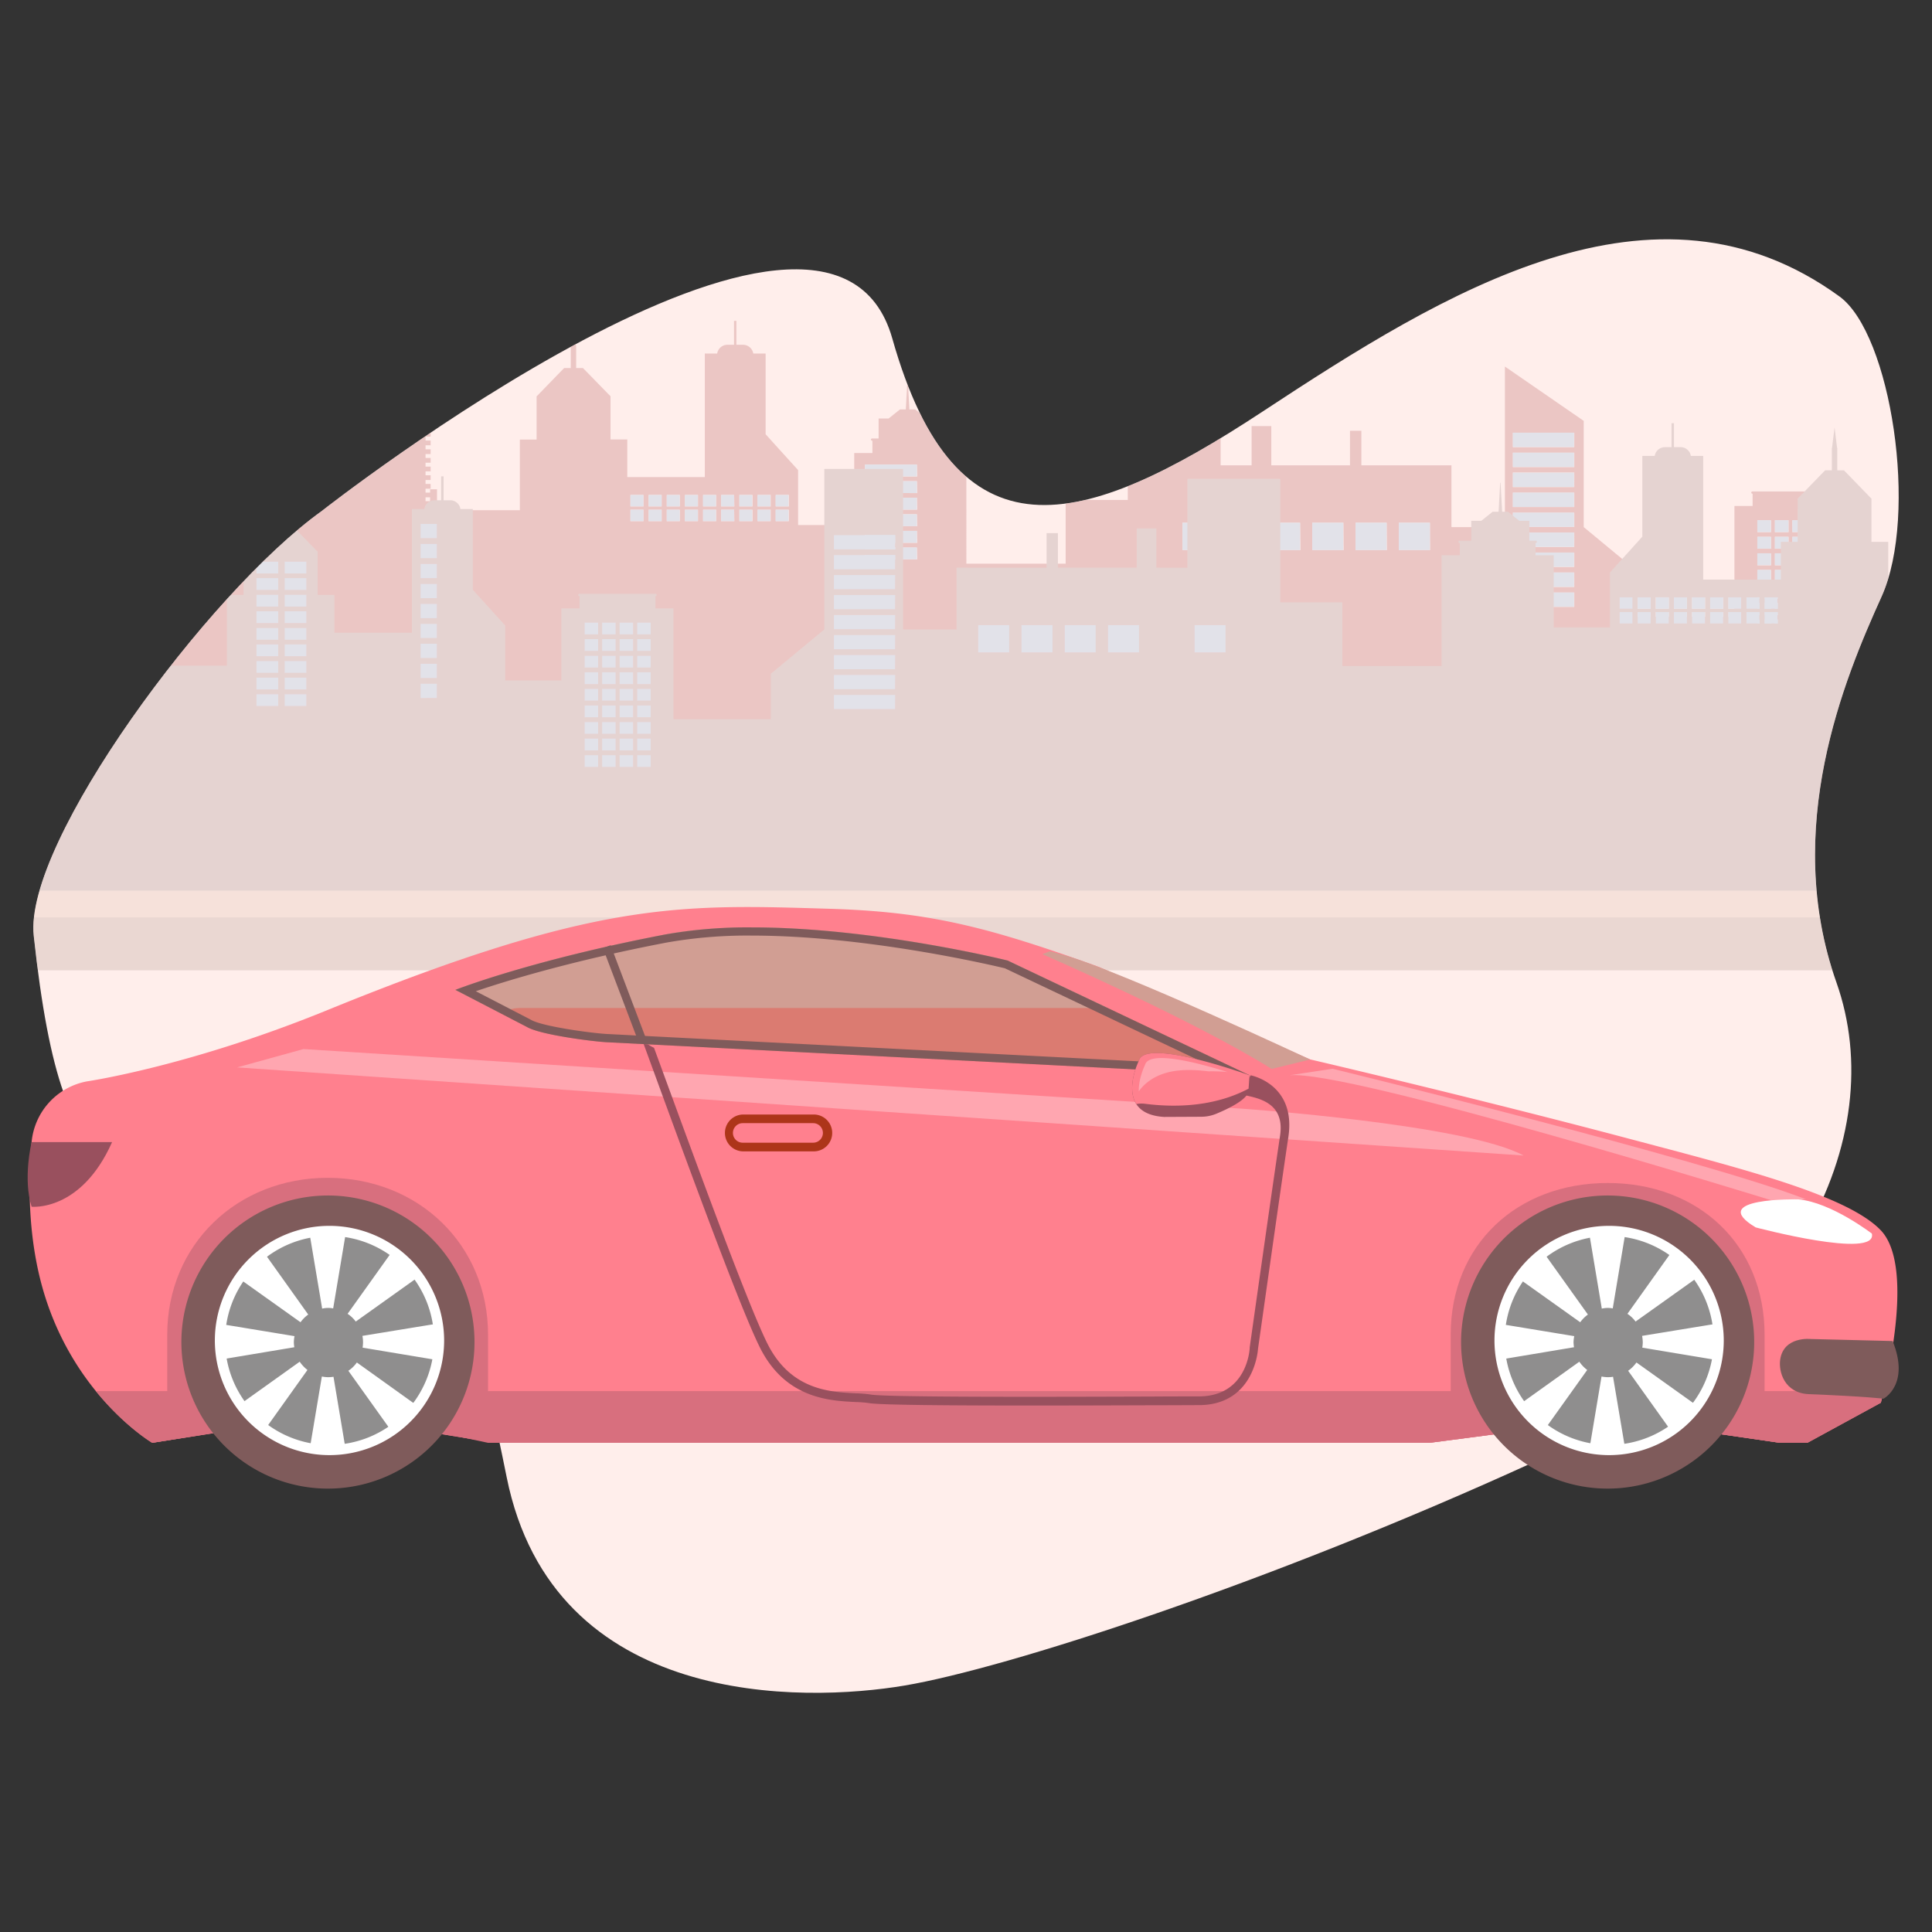 <svg xmlns="http://www.w3.org/2000/svg" xmlns:xlink="http://www.w3.org/1999/xlink" viewBox="0 0 850.39 850.39"><rect x="0" y="0" width="850.39" height="850.39" fill="#333333" stroke="none"/><defs><style>.cls-1{fill:none;}.cls-2{clip-path:url(#clip-path);}.cls-3{fill:#ffeeeb;}.cls-4{opacity:0.5;}.cls-5{fill:#edd4ca;}.cls-6{fill:#d6c0ba;}.cls-7{fill:#d89e9e;}.cls-8{fill:#c5d5e7;}.cls-9{fill:#ccb8b8;}.cls-10{fill:#ff808e;}.cls-11{fill:#d86f7e;}.cls-12,.cls-13{fill:#fff;}.cls-13{opacity:0.3;}.cls-14{fill:#7f5b5b;}.cls-15{fill:#8f8e8e;}.cls-16{fill:#ad3519;}.cls-17{fill:#99505e;}.cls-18{fill:#d19e93;}.cls-19{fill:#db7b71;}</style><clipPath id="clip-path"><path class="cls-1" d="M141.5,225S364.69,49.7,392.76,149s82.84,84.9,162.94,32.18,172.45-110,254-50.66c22.59,16.43,34.91,95.84,18.48,132.13s-43.81,102-19.85,169.79S791.21,590.56,674.14,644s-231.41,90.37-275.91,97.9S243.51,752.13,223,650.12,192.16,537.84,123.7,524.83,28.5,538,14.84,411.87C10.39,370.79,91.64,260.74,141.5,225Z"/></clipPath></defs><title>BACKONROAD_V3_RED</title><g id="Layer_5" data-name="Layer 5"><g class="cls-2"><path class="cls-3" d="M141.5,225S364.69,49.7,392.76,149s82.84,84.9,162.94,32.18,172.45-110,254-50.66c22.59,16.43,34.91,95.84,18.48,132.13s-43.81,102-19.85,169.79S791.21,590.56,674.14,644s-231.41,90.37-275.91,97.9S243.51,752.13,223,650.12,192.16,537.84,123.7,524.83,28.5,538,14.84,411.87C10.39,370.79,91.64,260.74,141.5,225Z"/><g class="cls-4"><rect class="cls-5" x="-158.77" y="376.62" width="1377.46" height="30.7"/><polygon class="cls-6" points="-158.77 427.09 1218.69 427.09 1218.69 403.82 -158.77 403.77 -158.77 427.09"/><path class="cls-7" d="M1173.5,243.29h-6.08v32h-36.64v-63h-5.3v-4.38h-3.78v-3.31l-7,2.94h-.88v3.3H1098v4.41h-5.31v24.47l-22-6.73h-.58l-27.67,8.46v-1.3h-1.71v-1.72h1.71v-2.09h-1.71v-1.72h1.71v-2.09h-1.71v-1.72h1.71v-2.09h-1.71V227h1.71v-2.09h-1.71v-1.72h1.71v-2.09h-1.71v-1.72h1.71v-2.09h-1.71V215.6h1.71v-2.09h-1.71v-1.72h1.71V209.7h-1.71V208h1.71V205.9h-1.71v-1.72h1.71v-2.09h-1.71v-3H1034v-9.63h-2.63v-9.87l-3,.46v-2.32h-15.25v4.65l-3,.46v6.62h-2.63v9.63h-6v3h-2.24v2.09h2.24v1.72h-2.24V208h2.24v1.72h-2.24v2.09h2.24v1.72h-2.24v2.09h2.24v1.72h-2.24v2.09h2.24v1.72h-2.24v2.09h2.24v1.72h-2.24V227h2.24v1.71h-2.24v2.09h2.24v1.72h-2.24v2.09h2.24v1.72h-2.24v2.09l-2.79.23v9.23H960v-31.1h-7.38V197.69h-.11l-12-12.37h-2.95v-9.81h-.07l-1.12-9.08h0l-1.12,9.08h-.07v9.81h-2.95l-12,12.37h-.11v19.12h-7.38v16.61H878.6V179h-5.44a4.58,4.58,0,0,0-4.76-3.86h-2.67V164.6h-1.06v10.53H862a4.58,4.58,0,0,0-4.76,3.86H851.8v35.53l-14.26,15.77v24.16H812.79V222.72h-8v-5.41h.11a.49.49,0,1,0,0-1H771.33a.49.49,0,1,0,0,1h.1v5.41h-8v48.76H720.63v-20L697.09,232V185.25L662.4,161.33V232H638.87V204.83H599.22V189.6h-5v15.23H559.58v-17.3h-8.67v17.3H537.28V165.68H496.4v54.37H469.06v28.06h-43.7V199.35h-8v-5.42h.1a.52.52,0,0,0,.56-.48.53.53,0,0,0-.56-.49h-5.18v-8.75h-4.39l-5.05-4h-2.56l-.71-12.82h-.16l-.71,12.82h-2.57l-5,4h-4.4V193h-2.84a.53.53,0,0,0-.55.49.52.52,0,0,0,.55.48H384v5.42h-8v31.72H351.29V206.91L337,191.15V155.62h-5.44a4.58,4.58,0,0,0-4.76-3.86h-2.67V141.23H323.1v10.53h-2.67a4.58,4.58,0,0,0-4.76,3.86h-5.44V210H276.11V193.43h-7.38V174.31h-.11L256.6,162h-3v-9.82h-.07l-1.12-9.08h0l-1.12,9.08h-.07V162H248.3l-12,12.36h-.11v19.12h-7.38v31.1H192.36v-9.22h-3.05v1.48h-2v-1.72h2.24V213h-2.24v-1.71h2.24v-2.09h-2.24v-1.72h2.24v-2.09h-2.24v-1.72h2.24v-2.09h-2.24v-1.72h2.24v-2.09h-2.24V196h2.24v-2.09h-2.24v-1.72h2.24v-2.08h-2.24v-1.72h2.24v-2.09h-2.24v-1.72h2.24v-2.09h-2.24V180.8h2.24v-2.09h-2.24v-3h-6v-9.63h-2.63v-6.62l-3-.46v-4.64H160.46v2.32l-3-.47v9.87H154.8v9.63h-6.66v3h-1.71v2.09h1.71v1.72h-1.71v2.09h1.71v1.72h-1.71v2.09h1.71v1.72h-1.71v2.08h1.71v1.72h-1.71V196h1.71v1.72h-1.71v2.09h1.71v1.72h-1.71v2.09h1.71v1.72h-1.71v2.09h1.71v1.72h-1.71v2.09h1.71V213h-1.71v2.09h1.71v1.72h-1.71v1.3l-27.67-8.46h-.58l-22,6.73V191.89H90.86v-4.4H75v-3.31H67.13v3.31H63.35v4.38h-5.3v63H21.41v-32H15.33V217h-11V207.2H2.06V217H-.24V202H-2.53v15h-48.3v5.84h-6.09v14h-18v-32.6h-7.7l-.06-6.51h-7.49v-5.67h.07a.55.55,0,0,0,.58-.51.55.55,0,0,0-.58-.51h-.07l-13.42-10.76v-6h-2.56l-.71-13.43H-107l-.71,13.44h-2.56v6h.13l-13.42,10.76h-.07a.55.55,0,0,0-.58.51.55.55,0,0,0,.58.51h.07v5.67H-132v6.51h-7.7v45.62h-19.07V380.79H1218.69V237.45H1173.5ZM68.71,253.86h-6v-5.24h6Zm0-7.29h-6v-5.25h6Zm0-7.3h-6V234h6Zm0-7.29h-6v-5.25h6Zm0-7.3h-6v-5.24h6Zm0-7.29h-6v-5.25h6Zm0-7.3h-6v-5.24h6Zm0-7.29h-6v-5.25h6Zm7.71,51.06h-6v-5.24h6Zm0-7.29h-6v-5.25h6Zm0-7.3h-6V234h6Zm0-7.29h-6v-5.25h6Zm0-7.3h-6v-5.24h6Zm0-7.29h-6v-5.25h6Zm0-7.3h-6v-5.24h6Zm0-7.29h-6v-5.25h6Zm7.7,51.06h-6v-5.24h6Zm0-7.29h-6v-5.25h6Zm0-7.3h-6V234h6Zm0-7.29h-6v-5.25h6Zm0-7.3h-6v-5.24h6Zm0-7.29h-6v-5.25h6Zm0-7.3h-6v-5.24h6Zm0-7.29h-6v-5.25h6Zm7.71,51.06h-6v-5.24h6Zm0-7.29h-6v-5.25h6Zm0-7.3h-6V234h6Zm0-7.29h-6v-5.25h6Zm0-7.3h-6v-5.24h6Zm0-7.29h-6v-5.25h6Zm0-7.3h-6v-5.24h6Zm0-7.29h-6v-5.25h6Zm97.48,21.61h-2v-1.72h2Zm0-3.81h-2v-1.72h2Zm93.92,8.8H277.5v-5.05h5.73Zm0-6.49H277.5v-5.06h5.73Zm8,6.49h-5.73v-5.05h5.73Zm0-6.49h-5.73v-5.06h5.73Zm8,6.49h-5.74v-5.05h5.74Zm0-6.49h-5.74v-5.06h5.74Zm8,6.49h-5.74v-5.05h5.74Zm0-6.49h-5.74v-5.06h5.74Zm8,6.49h-5.74v-5.05h5.74Zm0-6.49h-5.74v-5.06h5.74Zm8,6.49H317.4v-5.05h5.74Zm0-6.49H317.4v-5.06h5.74Zm8,6.49h-5.74v-5.05h5.74Zm0-6.49h-5.74v-5.06h5.74Zm8,6.49h-5.74v-5.05h5.74Zm0-6.49h-5.74v-5.06h5.74Zm8,6.49h-5.74v-5.05h5.74Zm0-6.49h-5.74v-5.06h5.74Zm56.5,23.29H380.72V241h22.86Zm0-7.29H380.72v-5.24h22.86Zm0-7.3H380.72v-5.24h22.86Zm0-7.29H380.72v-5.25h22.86Zm0-7.3H380.72v-5.24h22.86Zm0-7.29H380.72v-5.25h22.86Zm130.57,32.4H520.46V230.07h13.69Zm38.1,0H558.56V230.07h13.69Zm19,0H577.6V230.07h13.69Zm19.05,0H596.65V230.07h13.69Zm19,0H615.7V230.07h13.69Zm63.48,25h-27v-6.32h27Zm0-8.79h-27V252h27Zm0-8.8h-27v-6.32h27Zm0-8.79h-27V234.4h27Zm0-8.79h-27v-6.32h27Zm0-8.79h-27v-6.32h27Zm0-8.79h-27V208h27Zm0-8.8h-27v-6.31h27Zm0-8.79h-27v-6.32h27Zm86.62,95.79h-6v-5.24h6Zm0-7.29h-6V280h6Zm0-7.3h-6v-5.24h6Zm0-7.29h-6v-5.25h6Zm0-7.3h-6v-5.24h6Zm0-7.29h-6v-5.25h6Zm0-7.3h-6v-5.24h6Zm0-7.29h-6v-5.25h6Zm0-7.3h-6V229h6Zm7.71,58.36h-6v-5.24h6Zm0-7.29h-6V280h6Zm0-7.3h-6v-5.24h6Zm0-7.29h-6v-5.25h6Zm0-7.3h-6v-5.24h6Zm0-7.29h-6v-5.25h6Zm0-7.3h-6v-5.24h6Zm0-7.29h-6v-5.25h6Zm0-7.3h-6V229h6Zm7.7,58.36h-6v-5.24h6Zm0-7.29h-6V280h6Zm0-7.3h-6v-5.24h6Zm0-7.29h-6v-5.25h6Zm0-7.3h-6v-5.24h6Zm0-7.29h-6v-5.25h6Zm0-7.3h-6v-5.24h6Zm0-7.29h-6v-5.25h6Zm0-7.3h-6V229h6Zm7.7,58.36h-6v-5.24h6Zm0-7.29h-6V280h6Zm0-7.3h-6v-5.24h6Zm0-7.29h-6v-5.25h6Zm0-7.3h-6v-5.24h6Zm0-7.29h-6v-5.25h6Zm0-7.3h-6v-5.24h6Zm0-7.29h-6v-5.25h6Zm0-7.3h-6V229h6Zm72.22,28h-7.23v-6.32h7.23Zm0-8.79h-7.23v-6.32h7.23Zm0-8.8h-7.23V238.3h7.23Zm0-8.79h-7.23V229.5h7.23Zm0-8.79h-7.23v-6.32h7.23Zm0-8.79h-7.23v-6.32h7.23Zm0-8.79h-7.23v-6.32h7.23Zm0-8.79h-7.23v-6.32h7.23Zm0-8.8h-7.23v-6.31h7.23Zm59.84,73.86H925v-5.25h9.63Zm0-7.3H925v-5.24h9.63Zm0-7.29H925v-5.25h9.63Zm0-7.3H925v-5.24h9.63Zm0-7.29H925v-5.25h9.63Zm0-7.3H925V224h9.63Zm0-7.29H925V216.7h9.63Zm0-7.3H925v-5.24h9.63Zm0-7.3H925v-5.24h9.63ZM947,265.72h-9.63v-5.25H947Zm0-7.3h-9.63v-5.24H947Zm0-7.29h-9.63v-5.25H947Zm0-7.3h-9.63v-5.24H947Zm0-7.29h-9.63v-5.25H947Zm0-7.3h-9.63V224H947Zm0-7.29h-9.63V216.7H947Zm0-7.3h-9.63v-5.24H947Zm0-7.3h-9.63v-5.24H947Zm156.17,76h-6v-5.25h6Zm0-7.3h-6v-5.24h6Zm0-7.29h-6v-5.25h6Zm0-7.3h-6v-5.24h6Zm0-7.29h-6v-5.25h6Zm0-7.3h-6v-5.24h6Zm0-7.3h-6v-5.24h6Zm0-7.29h-6V227h6Zm0-7.3h-6V219.7h6Zm7.71,58.37h-6v-5.25h6Zm0-7.3h-6v-5.24h6Zm0-7.29h-6v-5.25h6Zm0-7.3h-6v-5.24h6Zm0-7.29h-6v-5.25h6Zm0-7.3h-6v-5.24h6Zm0-7.3h-6v-5.24h6Zm0-7.29h-6V227h6Zm0-7.3h-6V219.7h6Zm15.41,55.43h-6v-5.25h6Zm0-7.3h-6v-5.24h6Zm0-7.29h-6v-5.25h6Zm0-7.3h-6v-5.24h6Zm0-7.29h-6v-5.25h6Zm0-7.3h-6v-5.24h6Zm0-7.29h-6v-5.25h6Zm0-7.3h-6v-5.24h6Zm0-7.29h-6v-5.25h6Z"/><rect class="cls-8" x="520.46" y="230.07" width="13.69" height="12.06"/><rect class="cls-8" x="558.56" y="230.07" width="13.69" height="12.06"/><rect class="cls-8" x="577.6" y="230.07" width="13.69" height="12.06"/><rect class="cls-8" x="596.65" y="230.07" width="13.69" height="12.06"/><rect class="cls-8" x="615.7" y="230.07" width="13.69" height="12.06"/><rect class="cls-8" x="796.61" y="228.95" width="6" height="5.24"/><rect class="cls-8" x="796.61" y="236.24" width="6" height="5.24"/><rect class="cls-8" x="796.61" y="243.54" width="6" height="5.24"/><rect class="cls-8" x="796.61" y="250.83" width="6" height="5.24"/><rect class="cls-8" x="796.61" y="258.13" width="6" height="5.24"/><rect class="cls-8" x="796.61" y="265.42" width="6" height="5.24"/><rect class="cls-8" x="796.61" y="272.72" width="6" height="5.24"/><rect class="cls-8" x="796.61" y="280.01" width="6" height="5.24"/><rect class="cls-8" x="796.61" y="287.31" width="6" height="5.24"/><rect class="cls-8" x="788.9" y="228.95" width="6" height="5.24"/><rect class="cls-8" x="788.9" y="236.24" width="6" height="5.24"/><rect class="cls-8" x="788.9" y="243.54" width="6" height="5.24"/><rect class="cls-8" x="788.9" y="250.83" width="6" height="5.24"/><rect class="cls-8" x="788.9" y="258.13" width="6" height="5.24"/><rect class="cls-8" x="788.9" y="265.42" width="6" height="5.24"/><rect class="cls-8" x="788.9" y="272.72" width="6" height="5.24"/><rect class="cls-8" x="788.9" y="280.01" width="6" height="5.24"/><rect class="cls-8" x="788.9" y="287.31" width="6" height="5.24"/><rect class="cls-8" x="781.2" y="228.95" width="6" height="5.24"/><rect class="cls-8" x="781.2" y="236.24" width="6" height="5.24"/><rect class="cls-8" x="781.2" y="243.54" width="6" height="5.24"/><rect class="cls-8" x="781.2" y="250.83" width="6" height="5.24"/><rect class="cls-8" x="781.2" y="258.13" width="6" height="5.24"/><rect class="cls-8" x="781.2" y="265.42" width="6" height="5.24"/><rect class="cls-8" x="781.2" y="272.72" width="6" height="5.24"/><rect class="cls-8" x="781.2" y="280.01" width="6" height="5.24"/><rect class="cls-8" x="781.2" y="287.31" width="6" height="5.24"/><rect class="cls-8" x="773.49" y="228.95" width="6" height="5.24"/><rect class="cls-8" x="773.49" y="236.24" width="6" height="5.24"/><rect class="cls-8" x="773.49" y="243.54" width="6" height="5.24"/><rect class="cls-8" x="773.49" y="250.83" width="6" height="5.24"/><rect class="cls-8" x="773.49" y="258.13" width="6" height="5.24"/><rect class="cls-8" x="773.49" y="265.42" width="6" height="5.24"/><rect class="cls-8" x="773.49" y="272.72" width="6" height="5.24"/><rect class="cls-8" x="773.49" y="280.01" width="6" height="5.24"/><rect class="cls-8" x="773.49" y="287.31" width="6" height="5.24"/><rect class="cls-8" x="85.83" y="197.55" width="6" height="5.24"/><rect class="cls-8" x="85.83" y="204.85" width="6" height="5.24"/><rect class="cls-8" x="85.83" y="212.14" width="6" height="5.24"/><rect class="cls-8" x="85.83" y="219.44" width="6" height="5.24"/><rect class="cls-8" x="85.83" y="226.73" width="6" height="5.24"/><rect class="cls-8" x="85.83" y="234.03" width="6" height="5.24"/><rect class="cls-8" x="85.83" y="241.32" width="6" height="5.24"/><rect class="cls-8" x="85.83" y="248.62" width="6" height="5.24"/><rect class="cls-8" x="78.12" y="197.55" width="6" height="5.24"/><rect class="cls-8" x="78.12" y="204.85" width="6" height="5.24"/><rect class="cls-8" x="78.12" y="212.14" width="6" height="5.24"/><rect class="cls-8" x="78.12" y="219.44" width="6" height="5.24"/><rect class="cls-8" x="78.12" y="226.73" width="6" height="5.24"/><rect class="cls-8" x="78.12" y="234.03" width="6" height="5.24"/><rect class="cls-8" x="78.12" y="241.32" width="6" height="5.24"/><rect class="cls-8" x="78.12" y="248.62" width="6" height="5.24"/><rect class="cls-8" x="70.42" y="197.55" width="6" height="5.24"/><rect class="cls-8" x="70.42" y="204.85" width="6" height="5.24"/><rect class="cls-8" x="70.42" y="212.14" width="6" height="5.24"/><rect class="cls-8" x="70.42" y="219.44" width="6" height="5.24"/><rect class="cls-8" x="70.42" y="226.73" width="6" height="5.24"/><rect class="cls-8" x="70.42" y="234.03" width="6" height="5.24"/><rect class="cls-8" x="70.42" y="241.32" width="6" height="5.24"/><rect class="cls-8" x="70.42" y="248.62" width="6" height="5.24"/><rect class="cls-8" x="62.72" y="197.55" width="6" height="5.24"/><rect class="cls-8" x="62.72" y="204.85" width="6" height="5.24"/><rect class="cls-8" x="62.72" y="212.14" width="6" height="5.24"/><rect class="cls-8" x="62.72" y="219.44" width="6" height="5.24"/><rect class="cls-8" x="62.72" y="226.73" width="6" height="5.24"/><rect class="cls-8" x="62.72" y="234.03" width="6" height="5.24"/><rect class="cls-8" x="62.72" y="241.32" width="6" height="5.24"/><rect class="cls-8" x="62.72" y="248.62" width="6" height="5.24"/><rect class="cls-8" x="380.72" y="204.48" width="22.86" height="5.24"/><rect class="cls-8" x="380.72" y="211.78" width="22.86" height="5.24"/><rect class="cls-8" x="380.72" y="219.07" width="22.86" height="5.24"/><rect class="cls-8" x="380.72" y="226.37" width="22.86" height="5.24"/><rect class="cls-8" x="380.72" y="233.67" width="22.86" height="5.24"/><rect class="cls-8" x="380.72" y="240.96" width="22.86" height="5.24"/><rect class="cls-8" x="341.34" y="224.35" width="5.74" height="5.05"/><rect class="cls-8" x="333.36" y="224.35" width="5.74" height="5.05"/><rect class="cls-8" x="325.38" y="224.35" width="5.74" height="5.05"/><rect class="cls-8" x="317.4" y="224.35" width="5.74" height="5.05"/><rect class="cls-8" x="309.42" y="224.35" width="5.74" height="5.05"/><rect class="cls-8" x="301.44" y="224.35" width="5.74" height="5.05"/><rect class="cls-8" x="293.46" y="224.35" width="5.74" height="5.05"/><rect class="cls-8" x="285.48" y="224.35" width="5.74" height="5.05"/><rect class="cls-8" x="277.5" y="224.35" width="5.74" height="5.05"/><rect class="cls-8" x="341.34" y="217.85" width="5.74" height="5.05"/><rect class="cls-8" x="333.36" y="217.85" width="5.74" height="5.05"/><rect class="cls-8" x="325.38" y="217.85" width="5.74" height="5.05"/><rect class="cls-8" x="317.4" y="217.85" width="5.74" height="5.05"/><rect class="cls-8" x="309.42" y="217.85" width="5.74" height="5.05"/><rect class="cls-8" x="301.44" y="217.85" width="5.74" height="5.05"/><rect class="cls-8" x="293.46" y="217.85" width="5.74" height="5.05"/><rect class="cls-8" x="285.48" y="217.85" width="5.74" height="5.05"/><rect class="cls-8" x="277.5" y="217.85" width="5.74" height="5.05"/><rect class="cls-8" x="665.87" y="190.44" width="27" height="6.32"/><rect class="cls-8" x="665.87" y="199.24" width="27" height="6.32"/><rect class="cls-8" x="665.87" y="208.03" width="27" height="6.32"/><rect class="cls-8" x="665.87" y="216.82" width="27" height="6.32"/><rect class="cls-8" x="665.87" y="225.61" width="27" height="6.32"/><rect class="cls-8" x="665.87" y="234.4" width="27" height="6.32"/><rect class="cls-8" x="665.87" y="243.19" width="27" height="6.32"/><rect class="cls-8" x="665.87" y="251.99" width="27" height="6.32"/><rect class="cls-8" x="665.87" y="260.78" width="27" height="6.32"/><path class="cls-9" d="M1199.62,249.35h-7.7v-6.5h-8.42v-5.68h.08a.54.54,0,0,0,.58-.51.55.55,0,0,0-.58-.51h-.08l-13.41-10.76h.13v-6h-2.56L1167,206h-.16l-.71,13.44h-2.57v6l-13.41,10.76H1150a.55.55,0,0,0-.58.51.54.54,0,0,0,.58.51h.08v5.68h-7.5l-.06,6.5h-7.69v50.33l-96.34.23h-36.64v-63h-5.31v-4.38h-3.78v-3.3H985v3.3h-15.9V237h-5.3v24.47l-22-6.73h-.58l-27.67,8.46v-1.3h-1.71v-1.72h1.71v-2.09h-1.71v-1.72h1.71v-2.09h-1.71v-1.72h1.71v-2.09h-1.71v-1.72h1.71v-2.08h-1.71v-1.72h1.71v-2.09h-1.71V241.1h1.71V239h-1.71v-1.72h1.71V235.2h-1.71v-1.72h1.71v-2.09h-1.71v-1.72h1.71v-2.09h-1.71v-1.71h1.71v-2.09h-1.71v-3h-6.67v-9.63h-2.63v-9.87l-3,.46V199.4H884.2v4.65l-3,.46v6.62h-2.63v9.63h-6v3h-2.24v2.09h2.24v1.71h-2.24v2.09h2.24v1.72h-2.24v2.09h2.24v1.72h-2.24v2.09h2.24V239h-2.24v2.09h2.24v1.72h-2.24v2.09h2.24v1.72h-2.24v2.08h2.24v1.72h-2.24v2.09h2.24v1.72h-2.24v2.09h2.24v1.72h-2.24v2.09h2.24v1.72h-2v-1.49h-3.06v9.23H831.13V238.5h-7.38V219.38h-.12l-12-12.37h-2.94V197.2h-.07l-1.12-9.08h0l-1.12,9.08h-.07V207h-2.95l-12,12.37h-.11V238.5h-7.38v16.61H749.68V200.68h-5.44a4.56,4.56,0,0,0-4.75-3.86h-2.67V186.29h-1.07v10.53h-2.66a4.58,4.58,0,0,0-4.76,3.86h-5.44v35.53L708.63,252v24.16H683.88V244.41h-8V239h.1a.49.49,0,1,0,0-1h-2.83v-8.75h-4.4l-5-4h-2.56l-.71-12.82h-.16l-.71,12.81H657l-5,4h-4.4V238h-5.18a.49.49,0,1,0,0,1h.11v5.41h-8v48.76h-43.7V265.11H563.52V210.75H522.64v39.14H509V232.6h-8.67v17.29H465.65V234.67h-5v15.22H421.05v27.18H397.51V206.4H362.83v70.67l-23.54,19.5v20H296.44V267.79h-7.95v-5.41h.1a.49.49,0,1,0,0-1H255a.49.49,0,1,0,0,1h.1v5.41h-8v31.72H222.38V275.35l-14.27-15.76V224.06h-5.44a4.56,4.56,0,0,0-4.75-3.86h-2.67V209.67h-1.07V220.2h-2.66a4.58,4.58,0,0,0-4.76,3.86h-5.44v54.42H147.2V261.87h-7.38V242.75h-.12l-12-12.36h-3v-9.81h-.07l-1.12-9.08h0l-1.12,9.08h-.07v9.81h-3l-12,12.36h-.11v19.12H99.88V293H63.45v-9.22l-2.8-.23v-2.09H58.42v-1.72h2.23v-2.09H58.42V275.9h2.23v-2.09H58.42v-1.72h2.23V270H58.42v-1.72h2.23v-2.09H58.42v-1.71h2.23v-2.09H58.42v-1.72h2.23v-2.09H58.42v-1.72h2.23v-2.09H58.42v-1.72h2.23V251H58.42v-1.72h2.23v-2.09H58.42v-3h-6V234.5H49.83v-6.61l-3-.46v-4.65H31.55v2.32l-3-.46v9.86H25.89v9.64H19.23v3H17.52v2.09h1.71V251H17.52v2.09h1.71v1.72H17.52v2.09h1.71v1.72H17.52v2.09h1.71v1.72H17.52v2.09h1.71v1.71H17.52v2.09h1.71V270H17.52v2.09h1.71v1.72H17.52v2.09h1.71v1.72H17.52v2.09h1.71v1.72H17.52v2.09h1.71v1.72H17.52v1.29l-27.67-8.45h-.58l-22,6.72V260.34H-38v-4.41H-53.94v-3.3h-.88l-7-2.94V253h-3.78v4.38h-5.3v63H-107.5v-32h-6.09v-5.85h-45.18V392H1218.69V295h-19.07Zm-1260,76.08h-6v-5.24h6Zm0-7.29h-6V312.9h6Zm0-7.3h-6V305.6h6Zm0-7.29h-6v-5.24h6Zm0-7.3h-6V291h6Zm0-7.29h-6v-5.25h6Zm0-7.3h-6v-5.24h6Zm0-7.29h-6v-5.25h6Zm0-7.3h-6v-5.24h6Zm15.4,61.3h-6v-5.24h6Zm0-7.29h-6v-5.25h6Zm0-7.3h-6v-5.24h6Zm0-7.29h-6v-5.25h6Zm0-7.3h-6V294h6Zm0-7.29h-6v-5.25h6Zm0-7.3h-6v-5.24h6Zm0-7.29h-6v-5.25h6Zm0-7.3h-6v-5.24h6Zm7.71,58.36h-6v-5.24h6Zm0-7.29h-6v-5.25h6Zm0-7.3h-6v-5.24h6Zm0-7.29h-6v-5.25h6Zm0-7.3h-6V294h6Zm0-7.29h-6v-5.25h6Zm0-7.3h-6v-5.24h6Zm0-7.29h-6v-5.25h6Zm0-7.3h-6v-5.24h6Zm159.81,40.77h-9.63v-5.24h9.63Zm0-7.29h-9.63v-5.25h9.63Zm0-7.3h-9.63V291h9.63Zm0-7.29h-9.63v-5.25h9.63Zm0-7.3h-9.63v-5.24h9.63Zm0-7.29h-9.63v-5.25h9.63Zm0-7.3h-9.63v-5.24h9.63Zm0-7.29h-9.63v-5.25h9.63Zm0-7.3h-9.63v-5.24h9.63Zm12.38,58.36h-9.63v-5.24h9.63Zm0-7.29h-9.63v-5.25h9.63Zm0-7.3h-9.63V291h9.63Zm0-7.29h-9.63v-5.25h9.63Zm0-7.3h-9.63v-5.24h9.63Zm0-7.29h-9.63v-5.25h9.63Zm0-7.3h-9.63v-5.24h9.63Zm0-7.29h-9.63v-5.25h9.63Zm0-7.3h-9.63v-5.24h9.63Zm57.44,54.84H185.1V301h7.23Zm0-8.79H185.1v-6.32h7.23Zm0-8.79H185.1v-6.32h7.23Zm0-8.79H185.1v-6.32h7.23Zm0-8.79H185.1v-6.32h7.23Zm0-8.79H185.1V257h7.23Zm0-8.8H185.1v-6.32h7.23Zm0-8.79H185.1V239.4h7.23Zm0-8.79H185.1v-6.32h7.23Zm71,100.69h-6v-5.24h6Zm0-7.3h-6v-5.24h6Zm0-7.29h-6v-5.24h6Zm0-7.3h-6v-5.24h6Zm0-7.29h-6v-5.25h6Zm0-7.3h-6V295.9h6Zm0-7.29h-6V288.6h6Zm0-7.3h-6v-5.24h6Zm0-7.29h-6V274h6Zm7.7,58.36h-6v-5.24h6Zm0-7.3h-6v-5.24h6Zm0-7.29h-6v-5.24h6Zm0-7.3h-6v-5.24h6Zm0-7.29h-6v-5.25h6Zm0-7.3h-6V295.9h6Zm0-7.29h-6V288.6h6Zm0-7.3h-6v-5.24h6Zm0-7.29h-6V274h6Zm7.71,58.36h-6v-5.24h6Zm0-7.3h-6v-5.24h6Zm0-7.29h-6v-5.24h6Zm0-7.3h-6v-5.24h6Zm0-7.29h-6v-5.25h6Zm0-7.3h-6V295.9h6Zm0-7.29h-6V288.6h6Zm0-7.3h-6v-5.24h6Zm0-7.29h-6V274h6Zm7.7,58.36h-6v-5.24h6Zm0-7.3h-6v-5.24h6Zm0-7.29h-6v-5.24h6Zm0-7.3h-6v-5.24h6Zm0-7.29h-6v-5.25h6Zm0-7.3h-6V295.9h6Zm0-7.29h-6V288.6h6Zm0-7.3h-6v-5.24h6Zm0-7.29h-6V274h6Zm107.63,32.9H367v-6.32h27Zm0-8.79H367v-6.32h27Zm0-8.79H367v-6.32h27Zm0-8.79H367v-6.32h27Zm0-8.79H367v-6.32h27Zm0-8.8H367v-6.31h27Zm0-8.79H367v-6.32h27Zm0-8.79H367V244.3h27Zm0-8.79H367v-6.32h27Zm50.17,45.37H430.53V275.14h13.69Zm19,0H449.58V275.14h13.69Zm19,0H468.62V275.14h13.69Zm19.05,0H487.67V275.14h13.69Zm38.1,0H525.77V275.14h13.69Zm179.11-12.73h-5.73v-5.06h5.73Zm0-6.5h-5.73v-5.05h5.73Zm8,6.5h-5.73v-5.06h5.73Zm0-6.5h-5.73v-5.05h5.73Zm8,6.5H728.8v-5.06h5.73Zm0-6.5H728.8v-5.05h5.73Zm8,6.5h-5.74v-5.06h5.74Zm0-6.5h-5.74v-5.05h5.74Zm8,6.5h-5.74v-5.06h5.74Zm0-6.5h-5.74v-5.05h5.74Zm8,6.5h-5.74v-5.06h5.74Zm0-6.5h-5.74v-5.05h5.74Zm8,6.5h-5.74v-5.06h5.74Zm0-6.5h-5.74v-5.05h5.74Zm8,6.5H768.7v-5.06h5.74Zm0-6.5H768.7v-5.05h5.74Zm8,6.5h-5.74v-5.06h5.74Zm0-6.5h-5.74v-5.05h5.74Zm90.17,1.51h-2v-1.72h2Zm0-3.81h-2V264h2Zm101.5,33.26h-6v-5.24h6Zm0-7.3h-6v-5.24h6Zm0-7.29h-6v-5.25h6Zm0-7.3h-6V271.8h6Zm0-7.29h-6V264.5h6Zm0-7.3h-6v-5.24h6Zm0-7.29h-6v-5.25h6Zm0-7.3h-6v-5.24h6Zm7.7,51.07h-6v-5.24h6Zm0-7.3h-6v-5.24h6Zm0-7.29h-6v-5.25h6Zm0-7.3h-6V271.8h6Zm0-7.29h-6V264.5h6Zm0-7.3h-6v-5.24h6Zm0-7.29h-6v-5.25h6Zm0-7.3h-6v-5.24h6Zm7.71,51.07h-6v-5.24h6Zm0-7.3h-6v-5.24h6Zm0-7.29h-6v-5.25h6Zm0-7.3h-6V271.8h6Zm0-7.29h-6V264.5h6Zm0-7.3h-6v-5.24h6Zm0-7.29h-6v-5.25h6Zm0-7.3h-6v-5.24h6Zm7.7,51.07h-6v-5.24h6Zm0-7.3h-6v-5.24h6Zm0-7.29h-6v-5.25h6Zm0-7.3h-6V271.8h6Zm0-7.29h-6V264.5h6Zm0-7.3h-6v-5.24h6Zm0-7.29h-6v-5.25h6Zm0-7.3h-6v-5.24h6Z"/><rect class="cls-8" x="525.77" y="275.14" width="13.69" height="12.06"/><rect class="cls-8" x="487.67" y="275.14" width="13.69" height="12.06"/><rect class="cls-8" x="468.62" y="275.14" width="13.69" height="12.06"/><rect class="cls-8" x="449.58" y="275.14" width="13.69" height="12.06"/><rect class="cls-8" x="430.53" y="275.14" width="13.69" height="12.06"/><rect class="cls-8" x="185.1" y="230.61" width="7.23" height="6.32"/><rect class="cls-8" x="185.1" y="239.4" width="7.23" height="6.32"/><rect class="cls-8" x="185.1" y="248.19" width="7.23" height="6.32"/><rect class="cls-8" x="185.1" y="256.99" width="7.23" height="6.32"/><rect class="cls-8" x="185.1" y="265.78" width="7.23" height="6.32"/><rect class="cls-8" x="185.1" y="274.57" width="7.23" height="6.32"/><rect class="cls-8" x="185.1" y="283.36" width="7.23" height="6.32"/><rect class="cls-8" x="185.1" y="292.15" width="7.23" height="6.32"/><rect class="cls-8" x="185.1" y="300.95" width="7.23" height="6.32"/><rect class="cls-8" x="257.31" y="274.01" width="6" height="5.24"/><rect class="cls-8" x="257.31" y="281.31" width="6" height="5.24"/><rect class="cls-8" x="257.31" y="288.6" width="6" height="5.24"/><rect class="cls-8" x="257.31" y="295.9" width="6" height="5.24"/><rect class="cls-8" x="257.31" y="303.19" width="6" height="5.24"/><rect class="cls-8" x="257.31" y="310.49" width="6" height="5.24"/><rect class="cls-8" x="257.31" y="317.79" width="6" height="5.24"/><rect class="cls-8" x="257.31" y="325.08" width="6" height="5.24"/><rect class="cls-8" x="257.31" y="332.38" width="6" height="5.24"/><rect class="cls-8" x="265.02" y="274.01" width="6" height="5.24"/><rect class="cls-8" x="265.02" y="281.31" width="6" height="5.24"/><rect class="cls-8" x="265.02" y="288.6" width="6" height="5.24"/><rect class="cls-8" x="265.02" y="295.9" width="6" height="5.24"/><rect class="cls-8" x="265.02" y="303.19" width="6" height="5.24"/><rect class="cls-8" x="265.02" y="310.49" width="6" height="5.24"/><rect class="cls-8" x="265.02" y="317.79" width="6" height="5.24"/><rect class="cls-8" x="265.02" y="325.08" width="6" height="5.24"/><rect class="cls-8" x="265.02" y="332.38" width="6" height="5.24"/><rect class="cls-8" x="272.72" y="274.01" width="6" height="5.24"/><rect class="cls-8" x="272.72" y="281.31" width="6" height="5.24"/><rect class="cls-8" x="272.72" y="288.6" width="6" height="5.24"/><rect class="cls-8" x="272.72" y="295.9" width="6" height="5.24"/><rect class="cls-8" x="272.72" y="303.19" width="6" height="5.24"/><rect class="cls-8" x="272.72" y="310.49" width="6" height="5.24"/><rect class="cls-8" x="272.72" y="317.79" width="6" height="5.24"/><rect class="cls-8" x="272.72" y="325.08" width="6" height="5.24"/><rect class="cls-8" x="272.72" y="332.38" width="6" height="5.24"/><rect class="cls-8" x="280.43" y="274.01" width="6" height="5.24"/><rect class="cls-8" x="280.43" y="281.31" width="6" height="5.24"/><rect class="cls-8" x="280.43" y="288.6" width="6" height="5.24"/><rect class="cls-8" x="280.43" y="295.9" width="6" height="5.24"/><rect class="cls-8" x="280.43" y="303.19" width="6" height="5.24"/><rect class="cls-8" x="280.43" y="310.49" width="6" height="5.24"/><rect class="cls-8" x="280.43" y="317.79" width="6" height="5.24"/><rect class="cls-8" x="280.43" y="325.08" width="6" height="5.24"/><rect class="cls-8" x="280.43" y="332.38" width="6" height="5.24"/><rect class="cls-8" x="112.88" y="247.18" width="9.63" height="5.24"/><rect class="cls-8" x="112.88" y="254.47" width="9.63" height="5.24"/><rect class="cls-8" x="112.88" y="261.77" width="9.63" height="5.24"/><rect class="cls-8" x="112.88" y="269.06" width="9.63" height="5.24"/><rect class="cls-8" x="112.88" y="276.36" width="9.63" height="5.24"/><rect class="cls-8" x="112.88" y="283.65" width="9.63" height="5.24"/><rect class="cls-8" x="112.88" y="290.95" width="9.63" height="5.24"/><rect class="cls-8" x="112.88" y="298.24" width="9.63" height="5.24"/><rect class="cls-8" x="112.88" y="305.54" width="9.63" height="5.24"/><rect class="cls-8" x="125.26" y="247.18" width="9.64" height="5.24"/><rect class="cls-8" x="125.26" y="254.47" width="9.64" height="5.24"/><rect class="cls-8" x="125.26" y="261.77" width="9.64" height="5.24"/><rect class="cls-8" x="125.26" y="269.06" width="9.64" height="5.24"/><rect class="cls-8" x="125.26" y="276.36" width="9.64" height="5.24"/><rect class="cls-8" x="125.26" y="283.65" width="9.64" height="5.24"/><rect class="cls-8" x="125.26" y="290.95" width="9.64" height="5.24"/><rect class="cls-8" x="125.26" y="298.24" width="9.64" height="5.24"/><rect class="cls-8" x="125.26" y="305.54" width="9.64" height="5.24"/><rect class="cls-8" x="712.84" y="269.41" width="5.74" height="5.05"/><rect class="cls-8" x="720.82" y="269.41" width="5.74" height="5.05"/><rect class="cls-8" x="728.8" y="269.41" width="5.74" height="5.05"/><rect class="cls-8" x="736.78" y="269.41" width="5.74" height="5.05"/><rect class="cls-8" x="744.76" y="269.41" width="5.74" height="5.05"/><rect class="cls-8" x="752.74" y="269.41" width="5.74" height="5.05"/><rect class="cls-8" x="760.72" y="269.41" width="5.74" height="5.05"/><rect class="cls-8" x="768.7" y="269.41" width="5.74" height="5.05"/><rect class="cls-8" x="776.68" y="269.41" width="5.74" height="5.05"/><rect class="cls-8" x="712.84" y="262.92" width="5.74" height="5.05"/><rect class="cls-8" x="720.82" y="262.92" width="5.74" height="5.05"/><rect class="cls-8" x="728.8" y="262.92" width="5.74" height="5.05"/><rect class="cls-8" x="736.78" y="262.92" width="5.74" height="5.05"/><rect class="cls-8" x="744.76" y="262.92" width="5.74" height="5.05"/><rect class="cls-8" x="752.74" y="262.92" width="5.74" height="5.05"/><rect class="cls-8" x="760.72" y="262.92" width="5.74" height="5.05"/><rect class="cls-8" x="768.7" y="262.92" width="5.74" height="5.05"/><rect class="cls-8" x="776.68" y="262.92" width="5.74" height="5.05"/><rect class="cls-8" x="367.04" y="235.51" width="27" height="6.32"/><rect class="cls-8" x="367.04" y="244.3" width="27" height="6.32"/><rect class="cls-8" x="367.04" y="253.09" width="27" height="6.32"/><rect class="cls-8" x="367.04" y="261.89" width="27" height="6.32"/><rect class="cls-8" x="367.04" y="270.68" width="27" height="6.32"/><rect class="cls-8" x="367.04" y="279.47" width="27" height="6.32"/><rect class="cls-8" x="367.04" y="288.26" width="27" height="6.32"/><rect class="cls-8" x="367.04" y="297.05" width="27" height="6.32"/><rect class="cls-8" x="367.04" y="305.84" width="27" height="6.32"/></g></g></g><g id="Layer_3" data-name="Layer 3"><path class="cls-10" d="M716.64,501.11c-67.87-18-140-34.81-140-34.81l-92.95-40.7c-48.9-17.66-74.95-24.3-118.82-25.6-65.39-1.95-102.17-3.8-220.68,44.57C83.13,469.5,38.14,476,38.14,476a30,30,0,0,0-24.23,26.76c-1.57,17.47-1.75,42.59,5.52,66.58C33.33,615.2,67,635.07,67,635.07l29.35-4.61h93.17l28.33,4.61H629.22l28.32-3.7,99.66-.11,26.24,3.81h12.12l32.31-17.62s16.38-58.66,0-75.9C813,525.92,765.83,514.15,716.64,501.11Z"/><path class="cls-11" d="M67,635.07l29.35-4.61h93.17l28.33,4.61H629.22l28.32-3.7,99.66-.11,26.24,3.81h12.13l32.3-17.62s.54-1.92,1.31-5.14h-787C54.9,627.92,67,635.07,67,635.07Z"/><path class="cls-11" d="M776.7,587.49c0-39.76-29.3-66.78-69.06-66.78s-69.1,27-69.1,66.78v37.68l-9.32,9.9,28.32-3.7,99.66-.11,26.24,3.81-6.74-9.52Z"/><path class="cls-11" d="M214.82,587.49c0-39.76-30.83-69.06-70.59-69.06s-70.62,29.3-70.62,69.06V627.2L67,635.07l28.18-4.57h98.08l21.55,4.57h7.71l-7.71-7.87Z"/><path class="cls-12" d="M791.52,527.9s-40.82-.88-18.75,12.35c0,0,53.77,14.28,51.15,2.73C823.92,543,806.16,529.24,791.52,527.9Z"/><path class="cls-13" d="M133.58,461.75l-29.24,8.08,566.3,38.79C645.32,494.84,546.78,488,546.78,488Z"/><path class="cls-14" d="M707.64,526.21a64.51,64.51,0,1,0,64.49,64.49A64.51,64.51,0,0,0,707.64,526.21Z"/><path class="cls-15" d="M708.17,540.11a50.08,50.08,0,1,0,50.06,50.06A50.07,50.07,0,0,0,708.17,540.11Z"/><path class="cls-12" d="M699.41,542.27,705.05,576a13.31,13.31,0,0,1,2.82-.31,13,13,0,0,1,2,.22l5.62-33.67a45.53,45.53,0,0,0-16.13,0Z"/><path class="cls-12" d="M707.87,606.18a13.51,13.51,0,0,1-2.94-.3l-5.52,33a46.81,46.81,0,0,0,16.13,0L710,606A13.65,13.65,0,0,1,707.87,606.18Z"/><path class="cls-12" d="M722.78,588a15.78,15.78,0,0,1,.3,3,20.72,20.72,0,0,1-.2,2.19l32.91,5.48a46.58,46.58,0,0,0,.73-8.07,45.89,45.89,0,0,0-.73-8Z"/><path class="cls-12" d="M659.17,582.56a49,49,0,0,0-.74,8,49.72,49.72,0,0,0,.74,8.07L692.82,593a15.63,15.63,0,0,1-.21-2.06,13.18,13.18,0,0,1,.32-2.82Z"/><path class="cls-12" d="M716.64,603.36,736,630.46a49.93,49.93,0,0,0,11.4-11.4L720.3,599.71A15.1,15.1,0,0,1,716.64,603.36Z"/><path class="cls-12" d="M667.61,562.11,695.55,582a15.1,15.1,0,0,1,3.38-3.39L679,550.71A49,49,0,0,0,667.61,562.11Z"/><path class="cls-12" d="M736,550.71l-19.67,27.58a14.33,14.33,0,0,1,3.58,3.41l27.49-19.59A49.74,49.74,0,0,0,736,550.71Z"/><path class="cls-12" d="M695.16,599.37l-27.55,19.69a49.15,49.15,0,0,0,11.4,11.4L698.62,603A15.68,15.68,0,0,1,695.16,599.37Z"/><path class="cls-12" d="M708.3,539.57A50.46,50.46,0,1,0,758.73,590,50.52,50.52,0,0,0,708.3,539.57Zm0,96.44a46,46,0,1,1,46-46A46.06,46.06,0,0,1,708.3,636Z"/><path class="cls-14" d="M144.35,526.21a64.51,64.51,0,1,0,64.51,64.49A64.49,64.49,0,0,0,144.35,526.21Z"/><path class="cls-15" d="M144.35,541.6a49.12,49.12,0,1,0,49.11,49.1A49.1,49.1,0,0,0,144.35,541.6Z"/><path class="cls-12" d="M136.14,542.27,141.8,576a12.8,12.8,0,0,1,2.78-.31,12.27,12.27,0,0,1,2.07.22l5.64-33.67a45.64,45.64,0,0,0-16.15,0Z"/><path class="cls-12" d="M144.58,606.18a13.3,13.3,0,0,1-2.91-.3l-5.53,33a46.93,46.93,0,0,0,16.15,0L146.79,606A14.52,14.52,0,0,1,144.58,606.18Z"/><path class="cls-12" d="M159.52,588a14.27,14.27,0,0,1,.27,3,20.62,20.62,0,0,1-.18,2.19l32.92,5.48a49.72,49.72,0,0,0,.74-8.07,49,49,0,0,0-.74-8Z"/><path class="cls-12" d="M95.88,582.56a49,49,0,0,0-.68,8,49.74,49.74,0,0,0,.68,8.07L129.55,593a15.63,15.63,0,0,1-.21-2.06,14.58,14.58,0,0,1,.3-2.82Z"/><path class="cls-12" d="M153.33,603.36l19.36,27.1a48.87,48.87,0,0,0,11.38-11.4l-27-19.35A14.12,14.12,0,0,1,153.33,603.36Z"/><path class="cls-12" d="M104.34,562.11,132.28,582a14.74,14.74,0,0,1,3.39-3.39l-19.93-27.94A49,49,0,0,0,104.34,562.11Z"/><path class="cls-12" d="M172.69,550.71,153,578.29a14.38,14.38,0,0,1,3.59,3.41l27.47-19.59A48.68,48.68,0,0,0,172.69,550.71Z"/><path class="cls-12" d="M131.92,599.37l-27.58,19.69a49.15,49.15,0,0,0,11.4,11.4L135.33,603A15.68,15.68,0,0,1,131.92,599.37Z"/><path class="cls-12" d="M145.07,539.57A50.46,50.46,0,1,0,195.49,590,50.52,50.52,0,0,0,145.07,539.57Zm0,96.44a46,46,0,1,1,46-46A46.05,46.05,0,0,1,145.07,636Z"/><path class="cls-14" d="M796.91,589.38s-11.78-1.27-13.33,9c-.82,5.35,1.84,14.85,12.66,15.27,25.08,1,32.82,2,32.82,2s11.8-6.18,4-25.38Z"/><path class="cls-16" d="M357.91,490.57h-31a8.11,8.11,0,0,0,0,16.21h31a8.11,8.11,0,1,0,0-16.21Zm0,12.4h-31a4.3,4.3,0,0,1,0-8.6h31a4.3,4.3,0,0,1,0,8.6Z"/><path class="cls-17" d="M550.51,473.3l-5.08,8c3.81,1.85,20.59,1.43,18,18.61-3.29,21.82-13.27,92.56-13.37,93.24v.2c0,.86-1.28,21.29-22.45,21.29-4.23,0-11.42,0-20.4.06-37.94.13-116.9.41-124-.88a52.49,52.49,0,0,0-6.34-.53c-11.44-.55-28.73-1.37-39-21.73-9.11-18-35.21-90.08-50-130.36a16,16,0,0,1-5.41-4C296.78,496.33,325,574.36,334.6,593.35c11.27,22.31,30.59,23.22,42.12,23.77a49.26,49.26,0,0,1,5.87.48c4.69.85,37,1.06,70.5,1.06,19.36,0,39.11-.07,54.13-.12,9,0,16.16-.06,20.39-.06,23.83,0,26-22.91,26.12-24.8.39-2.64,10.12-71.67,13.35-93.16C570.6,477.15,550.71,473.37,550.51,473.3Z"/><path class="cls-17" d="M13.91,531.15s21.72,2.39,35.43-28.45H13.91S10,518.88,13.91,531.15Z"/><path class="cls-13" d="M567.5,473.3c25.8-2.68,212.11,55,212.11,55l15.26-.44c-45.74-17.77-208.36-57.44-208.36-57.44Z"/><path class="cls-18" d="M462.16,418.68,458.82,420s65.23,28.25,100.91,50.5l16.93-4.15S494,427.56,468.33,420.4Z"/><path class="cls-19" d="M292.44,411.39c-59.35,11.4-92,24.31-92,24.31L231.87,452c5.8,3.44,27.95,6.27,34.68,6.72L550,473.3,443.51,422.79S351.78,400,292.44,411.39Z"/><path class="cls-18" d="M292.44,411.39c-59.35,11.4-92,24.31-92,24.31l20,10.34a16.63,16.63,0,0,1,8.88-2.36H487.54l-44-20.89S351.78,400,292.44,411.39Z"/><path class="cls-14" d="M330.94,408.2a207.21,207.21,0,0,0-38.5,3.19c-59.35,11.4-92,24.31-92,24.31L231.87,452c5.8,3.44,27.95,6.27,34.68,6.72L550,473.3,443.51,422.79S384.8,408.2,330.94,408.2Zm-64.16,46.9c-7.76-.51-28.31-3.4-33.06-6.22l-.09-.05-.1-.05-24.1-12.48c12.88-4.39,41.62-13.29,83.69-21.37a203.85,203.85,0,0,1,37.82-3.12c50.67,0,106.45,13.21,111.36,14.39L532,468.76Z"/><path class="cls-17" d="M501.34,466.78s-11.7,23.41,11,24.85l16.43-.08a17.42,17.42,0,0,0,6.57-1.31c5.17-2.14,14.5-6.54,14.18-10.44l.45-6.5S504.24,456.66,501.34,466.78Z"/><path class="cls-10" d="M501.34,466.78s-5.91,11.82-1.16,19.18a12.15,12.15,0,0,1,3.72-.13c15.49,2,31.84.67,45.67-6.64l.41-5.89S504.24,456.66,501.34,466.78Z"/><path class="cls-13" d="M504,468.71s-2.9,5.84-2.75,11.63a20.36,20.36,0,0,1,4.52-4.51c7.49-5.45,17.31-5.35,26.16-4.26a73.62,73.62,0,0,1,8.4.3C527.81,467.94,505.86,462.07,504,468.71Z"/><rect class="cls-14" x="272.98" y="415.27" width="3.61" height="43.36" transform="translate(-137.05 125.79) rotate(-20.76)"/></g></svg>
